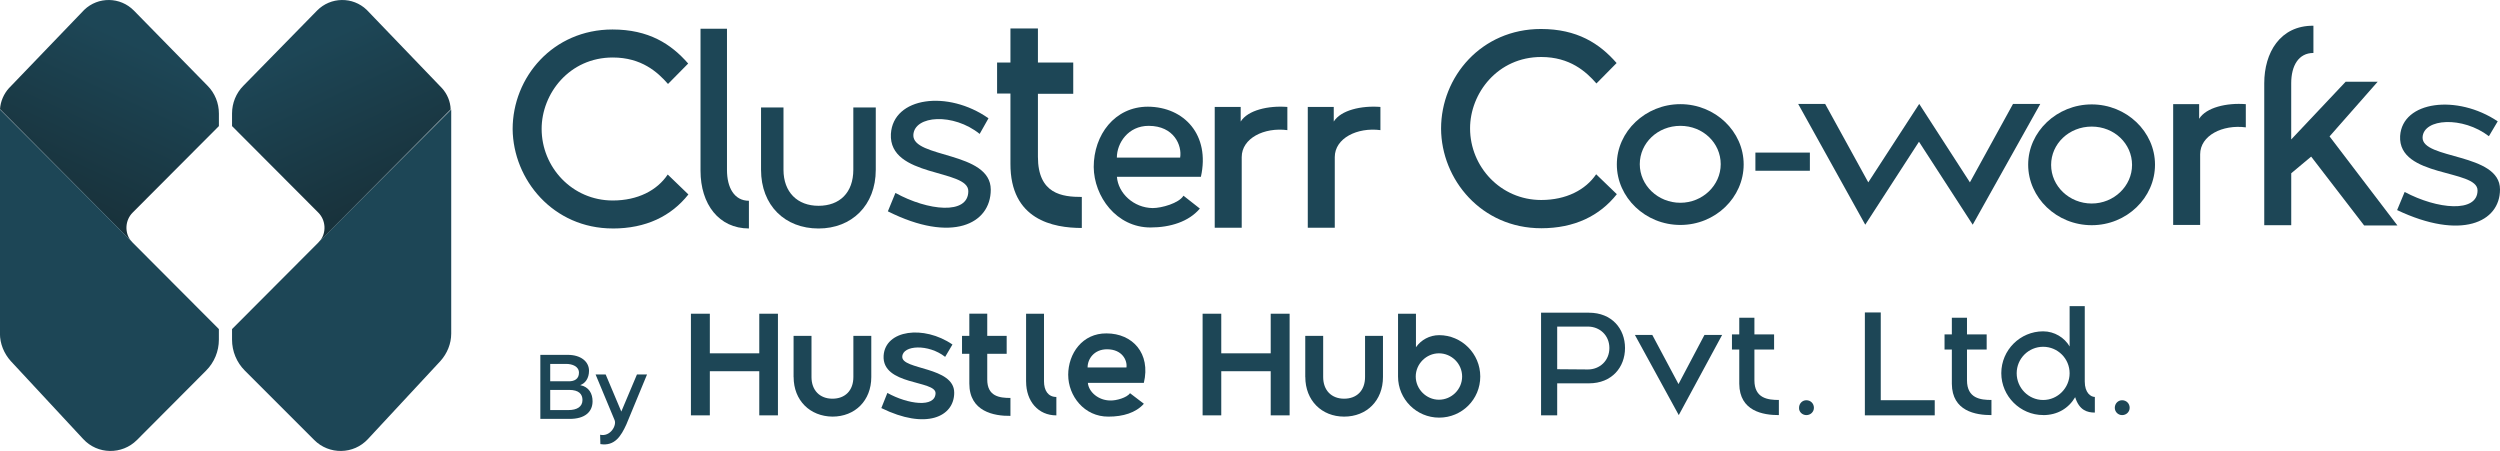 <svg xmlns="http://www.w3.org/2000/svg" xmlns:xlink="http://www.w3.org/1999/xlink" id="Layer_2" viewBox="0 0 909.65 164.11"><defs><style>.cls-1{fill:url(#linear-gradient-2);}.cls-2{fill:#1d4656;}.cls-3{fill:url(#linear-gradient);}</style><linearGradient id="linear-gradient" x1="51.42" y1="980.29" x2="-21.61" y2="822.3" gradientTransform="translate(0 997.02) scale(1 -1)" gradientUnits="userSpaceOnUse"><stop offset="0" stop-color="#1d4656"></stop><stop offset=".99" stop-color="#100f0d"></stop><stop offset="1" stop-color="#100f0d"></stop></linearGradient><linearGradient id="linear-gradient-2" x1="112.64" y1="980.29" x2="185.67" y2="822.3" xlink:href="#linear-gradient"></linearGradient></defs><g id="Layer_1-2"><path class="cls-3" d="M3.3,32.03L30.65,3.58c5.05-4.86,13.12-4.77,18.08.28l26.79,27.34c2.66,2.66,4.13,6.33,4.13,10.09v4.59l-31.38,31.47c-2.75,2.75-3.03,7.25-.64,10.28L0,39.73c.18-2.84,1.38-5.6,3.3-7.71Z"></path><path class="cls-2" d="M47.62,87.54c.18.28.46.46.64.73l31.38,31.47v3.85c0,4.22-1.65,8.26-4.68,11.29l-25.14,25.23c-5.41,5.41-14.31,5.32-19.55-.37l-26.34-28.35c-2.48-2.75-3.95-6.33-3.95-10V39.83l47.62,47.72Z"></path><path class="cls-2" d="M116.45,87.54c-.18.28-.46.46-.64.73l-31.38,31.47v3.85c0,4.22,1.65,8.26,4.68,11.29l25.23,25.23c5.41,5.41,14.31,5.32,19.55-.37l26.34-28.35c2.48-2.75,3.95-6.33,3.95-10V39.83l-47.72,47.72Z"></path><path class="cls-1" d="M160.77,32.03l-27.34-28.45c-5.05-4.86-13.12-4.77-18.08.28l-26.79,27.34c-2.66,2.66-4.13,6.33-4.13,10.09v4.59l31.38,31.47c2.75,2.75,3.03,7.25.64,10.28l47.53-47.81c-.09-2.94-1.28-5.69-3.21-7.8Z"></path><path class="cls-2" d="M441.99,82.86h9.82v-25.69c0-6.88,8.17-10.92,16.61-9.82v-8.44c-6.97-.55-14.41,1.19-16.98,5.32v-5.32h-9.45v43.95Z"></path><path class="cls-2" d="M475.85,82.86h9.82v-25.69c0-6.88,8.17-10.92,16.61-9.82v-8.44c-6.97-.55-14.41,1.19-16.98,5.32v-5.32h-9.45v43.95Z"></path><path class="cls-2" d="M418.59,82.77c7.25,0,13.95-2.11,17.99-6.88l-5.96-4.68c-1.65,2.75-7.98,4.5-11.19,4.5-6.97-.09-12.57-5.41-13.03-11.38h30.56c3.4-15.23-6.06-25.42-19.27-25.51-12.11,0-19.73,10.28-19.73,21.93.09,10.74,8.26,22.02,20.65,22.02ZM406.38,57.35c0-5.32,4.13-11.56,11.56-11.56,9.27,0,12.2,7.16,11.47,11.56h-23.03Z"></path><path class="cls-2" d="M393.63,82.95v-11.29c-7.07,0-15.97-1.01-15.97-14.59v-22.94h12.85v-11.38h-12.85v-12.39h-10v12.39h-4.86v11.29h4.86v25.51c-.09,20.46,15.6,23.4,25.97,23.4Z"></path><path class="cls-2" d="M323.06,76.9c23.22,11.65,37.44,4.68,37.44-7.89,0-14.04-28.54-11.38-28.17-19.91.37-7.16,14.59-8.08,24.13-.37l3.21-5.69c-14.77-10.37-34.69-7.8-35.51,5.69-.83,15.97,28.26,12.66,28.17,20.83,0,8.72-14.68,7.16-26.52.64l-2.75,6.7Z"></path><path class="cls-2" d="M297.83,83.14c12.02,0,20.83-8.35,20.83-21.38v-22.67h-8.17v22.67c0,8.35-4.96,13.12-12.66,13.12s-12.75-4.96-12.75-13.12v-22.67h-8.17v22.67c0,13.03,8.72,21.38,20.92,21.38Z"></path><path class="cls-2" d="M272.5,83.14v-10.09c-5.32,0-7.98-4.77-7.98-11.19V10.46h-9.63v51.66c0,12.2,6.7,21.01,17.62,21.01Z"></path><path class="cls-2" d="M222.95,83.14c12.11,0,21.29-4.5,27.53-12.39l-7.52-7.25c-3.85,5.78-10.92,9.45-20,9.45-14.77,0-25.88-12.11-25.88-26.06,0-12.85,10.09-25.97,25.88-25.97,10.46,0,16.33,5.32,20.1,9.63l7.34-7.43c-6.24-7.16-14.41-12.39-27.53-12.39-21.66,0-36.34,17.34-36.34,36.25.18,18.44,14.77,36.15,36.43,36.15Z"></path><path class="cls-2" d="M790.73,81.85h9.82v-25.69c0-6.88,8.17-10.92,16.61-9.82v-8.44c-6.97-.55-14.41,1.19-16.98,5.32v-5.32h-9.45v43.95Z"></path><path class="cls-2" d="M872.21,76.44c23.22,11.01,37.44,4.5,37.44-7.52,0-13.4-28.54-10.83-28.17-18.99.37-6.88,14.59-7.71,24.13-.37l3.21-5.41c-14.77-9.91-34.69-7.43-35.51,5.32-.83,15.23,28.26,12.02,28.17,19.82,0,8.26-14.68,6.88-26.52.55l-2.75,6.61Z"></path><path class="cls-2" d="M742.37,37.81h-9.91l-15.69,28.54-18.44-28.54-18.54,28.54-15.69-28.54h-9.82l24.41,43.95,19.55-30.19,19.55,30.19,24.59-43.95Z"></path><path class="cls-2" d="M611.42,81.85c12.75,0,23.03-10,23.03-22.02s-10.37-21.93-23.03-21.93-23.12,9.91-23.12,21.93c0,12.02,10.37,22.02,23.12,22.02ZM611.42,73.78c-8.17,0-14.77-6.33-14.77-14.04s6.52-13.95,14.77-13.95,14.68,6.24,14.68,13.95-6.61,14.04-14.68,14.04Z"></path><path class="cls-2" d="M761.09,81.94c12.75,0,23.03-10,23.03-22.02s-10.37-21.93-23.03-21.93-23.12,9.91-23.12,21.93,10.37,22.02,23.12,22.02ZM761.09,74.05c-8.17,0-14.77-6.33-14.77-14.04s6.52-13.95,14.77-13.95,14.68,6.24,14.68,13.95-6.61,14.04-14.68,14.04Z"></path><path class="cls-2" d="M560.77,83.05c12.11,0,21.29-4.5,27.53-12.39l-7.52-7.25c-3.85,5.69-10.92,9.36-20,9.36-14.77,0-25.88-12.11-25.88-26.06,0-12.85,10.09-25.97,25.88-25.97,10.46,0,16.33,5.32,20.1,9.63l7.34-7.43c-6.24-7.16-14.41-12.39-27.53-12.39-21.66,0-36.34,17.34-36.34,36.25.09,18.54,14.68,36.25,36.43,36.25Z"></path><path class="cls-2" d="M847.62,49.64l17.53-19.91h-11.65l-19.82,21.01v-20.46c0-6.33,2.66-11.01,8.08-11.01v-9.91c-12.2-.09-17.89,9.91-17.89,20.92v51.66h9.82v-18.9l7.25-6.06,19.27,25.05h12.11l-24.68-32.39Z"></path><path class="cls-2" d="M638.72,55.52h19.82v6.61h-19.82v-6.61Z"></path><path class="cls-2" d="M251.4,114.15h6.88v14.41h17.99v-14.41h6.79v36.98h-6.79v-16.06h-17.99v16.06h-6.88v-36.98h0Z"></path><path class="cls-2" d="M288.75,137.18v-14.96h6.52v14.96c0,4.86,3.03,7.89,7.62,7.89s7.62-2.94,7.62-7.89v-14.96h6.52v14.96c0,8.63-5.96,14.41-14.13,14.41-8.17-.09-14.13-5.87-14.13-14.41Z"></path><path class="cls-2" d="M322.88,142.97c7.43,4.13,17.43,5.51,17.53.09,0-4.77-19.55-2.75-18.9-13.67.64-9.36,14.59-11.19,25.05-4.04l-2.66,4.5c-6.06-4.77-15.42-4.31-15.6-.09-.28,4.86,18.9,3.58,18.9,13.12,0,8.81-10.28,13.58-26.52,5.6l2.2-5.51Z"></path><path class="cls-2" d="M352.7,139.57v-10.83h-2.66v-6.52h2.66v-8.08h6.52v8.08h7.07v6.52h-7.07v9.36c0,6.15,4.5,6.7,8.44,6.7v6.52c-5.96.09-14.96-1.56-14.96-11.75Z"></path><path class="cls-2" d="M373.35,138.84v-24.68h6.52v24.59c0,3.3,1.47,5.69,4.5,5.69v6.7c-6.61,0-11.01-5.14-11.01-12.3Z"></path><path class="cls-2" d="M409.87,133.7c.37-2.48-1.47-6.61-7.07-6.61-4.68,0-7.07,3.49-7.07,6.61h14.13ZM388.67,136.45c0-7.89,5.23-15.23,13.95-15.14,9.45,0,16.15,7.25,13.58,17.99h-20.37c.28,3.3,3.85,6.42,8.17,6.42,2.11.09,6.06-1.01,7.16-2.66l5.05,3.85c-2.94,3.3-7.62,4.68-12.85,4.68-8.9.09-14.68-7.62-14.68-15.14Z"></path><path class="cls-2" d="M437.58,114.15h6.79v14.41h17.99v-14.41h6.88v36.98h-6.88v-16.06h-17.99v16.06h-6.79v-36.98Z"></path><path class="cls-2" d="M474.93,137.18v-14.96h6.52v14.96c0,4.86,3.03,7.89,7.62,7.89s7.62-2.94,7.62-7.89v-14.96h6.52v14.96c0,8.63-5.96,14.41-14.13,14.41s-14.13-5.87-14.13-14.41Z"></path><path class="cls-2" d="M532.01,137c0-4.68-3.85-8.44-8.44-8.44s-8.44,3.85-8.44,8.44,3.85,8.44,8.44,8.44,8.44-3.76,8.44-8.44ZM538.61,137c0,8.35-6.7,14.96-14.96,14.96s-14.96-6.7-14.96-14.96v-22.85h6.52v12.2c1.84-2.66,4.96-4.4,8.44-4.4,8.17,0,14.96,6.7,14.96,15.05Z"></path><path class="cls-2" d="M657.26,151.04c1.56,0,2.75-1.19,2.75-2.66,0-1.56-1.19-2.75-2.75-2.75-1.47,0-2.66,1.19-2.66,2.75-.09,1.47,1.19,2.66,2.66,2.66Z"></path><path class="cls-2" d="M772.15,151.04c1.56,0,2.75-1.19,2.75-2.66,0-1.56-1.19-2.75-2.75-2.75-1.47,0-2.66,1.19-2.66,2.75,0,1.47,1.19,2.66,2.66,2.66Z"></path><path class="cls-2" d="M743.42,151.04c5.23,0,9.27-2.48,11.65-6.52,1.47,4.77,4.4,5.6,7.16,5.6v-5.69c-1.47,0-3.67-1.47-3.67-5.6v-27.44h-5.51v14.68c-1.84-3.21-5.51-5.51-9.63-5.51-8.35,0-15.23,6.79-15.23,15.23,0,8.35,6.88,15.23,15.23,15.23ZM743.42,145.54c-5.32,0-9.63-4.4-9.63-9.73s4.31-9.63,9.63-9.63,9.63,4.31,9.63,9.63-4.31,9.73-9.63,9.73Z"></path><path class="cls-2" d="M678.55,151.13h25.42v-5.51h-19.64v-31.93h-5.78v37.44Z"></path><path class="cls-2" d="M647.26,151.04v-5.51c-3.95,0-8.9-.55-8.9-7.16v-11.19h7.16v-5.51h-7.16v-6.06h-5.51v6.06h-2.66v5.51h2.66v12.48c.09,10,8.72,11.38,14.41,11.38Z"></path><path class="cls-2" d="M724.61,151.04v-5.51c-3.95,0-8.9-.55-8.9-7.16v-11.19h7.16v-5.51h-7.16v-6.06h-5.51v6.06h-2.66v5.51h2.66v12.48c.09,10,8.72,11.38,14.41,11.38Z"></path><path class="cls-2" d="M626.61,121.86h-6.42l-9.45,17.89-9.54-17.89h-6.33l15.97,29.18,15.78-29.18Z"></path><path class="cls-2" d="M560.73,151.13h5.87v-11.65h11.56c8.35,0,13.12-5.87,13.12-12.85s-4.77-12.85-13.12-12.85h-17.43v37.35h0ZM566.6,134.34v-15.51h11.19c4.22,0,7.8,3.12,7.8,7.8s-3.58,7.8-7.8,7.8l-11.19-.09h0Z"></path><path class="cls-2" d="M218.46,161.59c5.23.83,7.52-2.94,9.45-7.16l7.52-18.17h-3.67l-5.69,13.49-5.69-13.49h-3.67l6.88,16.52c.92,1.93-1.47,6.24-5.23,5.41l.09,3.4h0Z"></path><path class="cls-2" d="M196.62,152.42h10.64c5.6,0,8.35-2.57,8.35-6.42,0-2.75-1.28-5.23-4.5-5.87,1.84-.64,3.21-2.48,3.21-5.23,0-3.3-2.94-5.78-7.71-5.78h-10v23.31h0ZM200.2,138.74v-6.33h5.78c2.29,0,4.68.92,4.68,3.21s-1.65,3.12-3.67,3.12h-6.79ZM200.2,149.21v-7.34h6.88c3.58,0,4.86,1.56,4.86,3.67,0,2.48-2.02,3.67-5.14,3.67h-6.61Z"></path></g></svg>